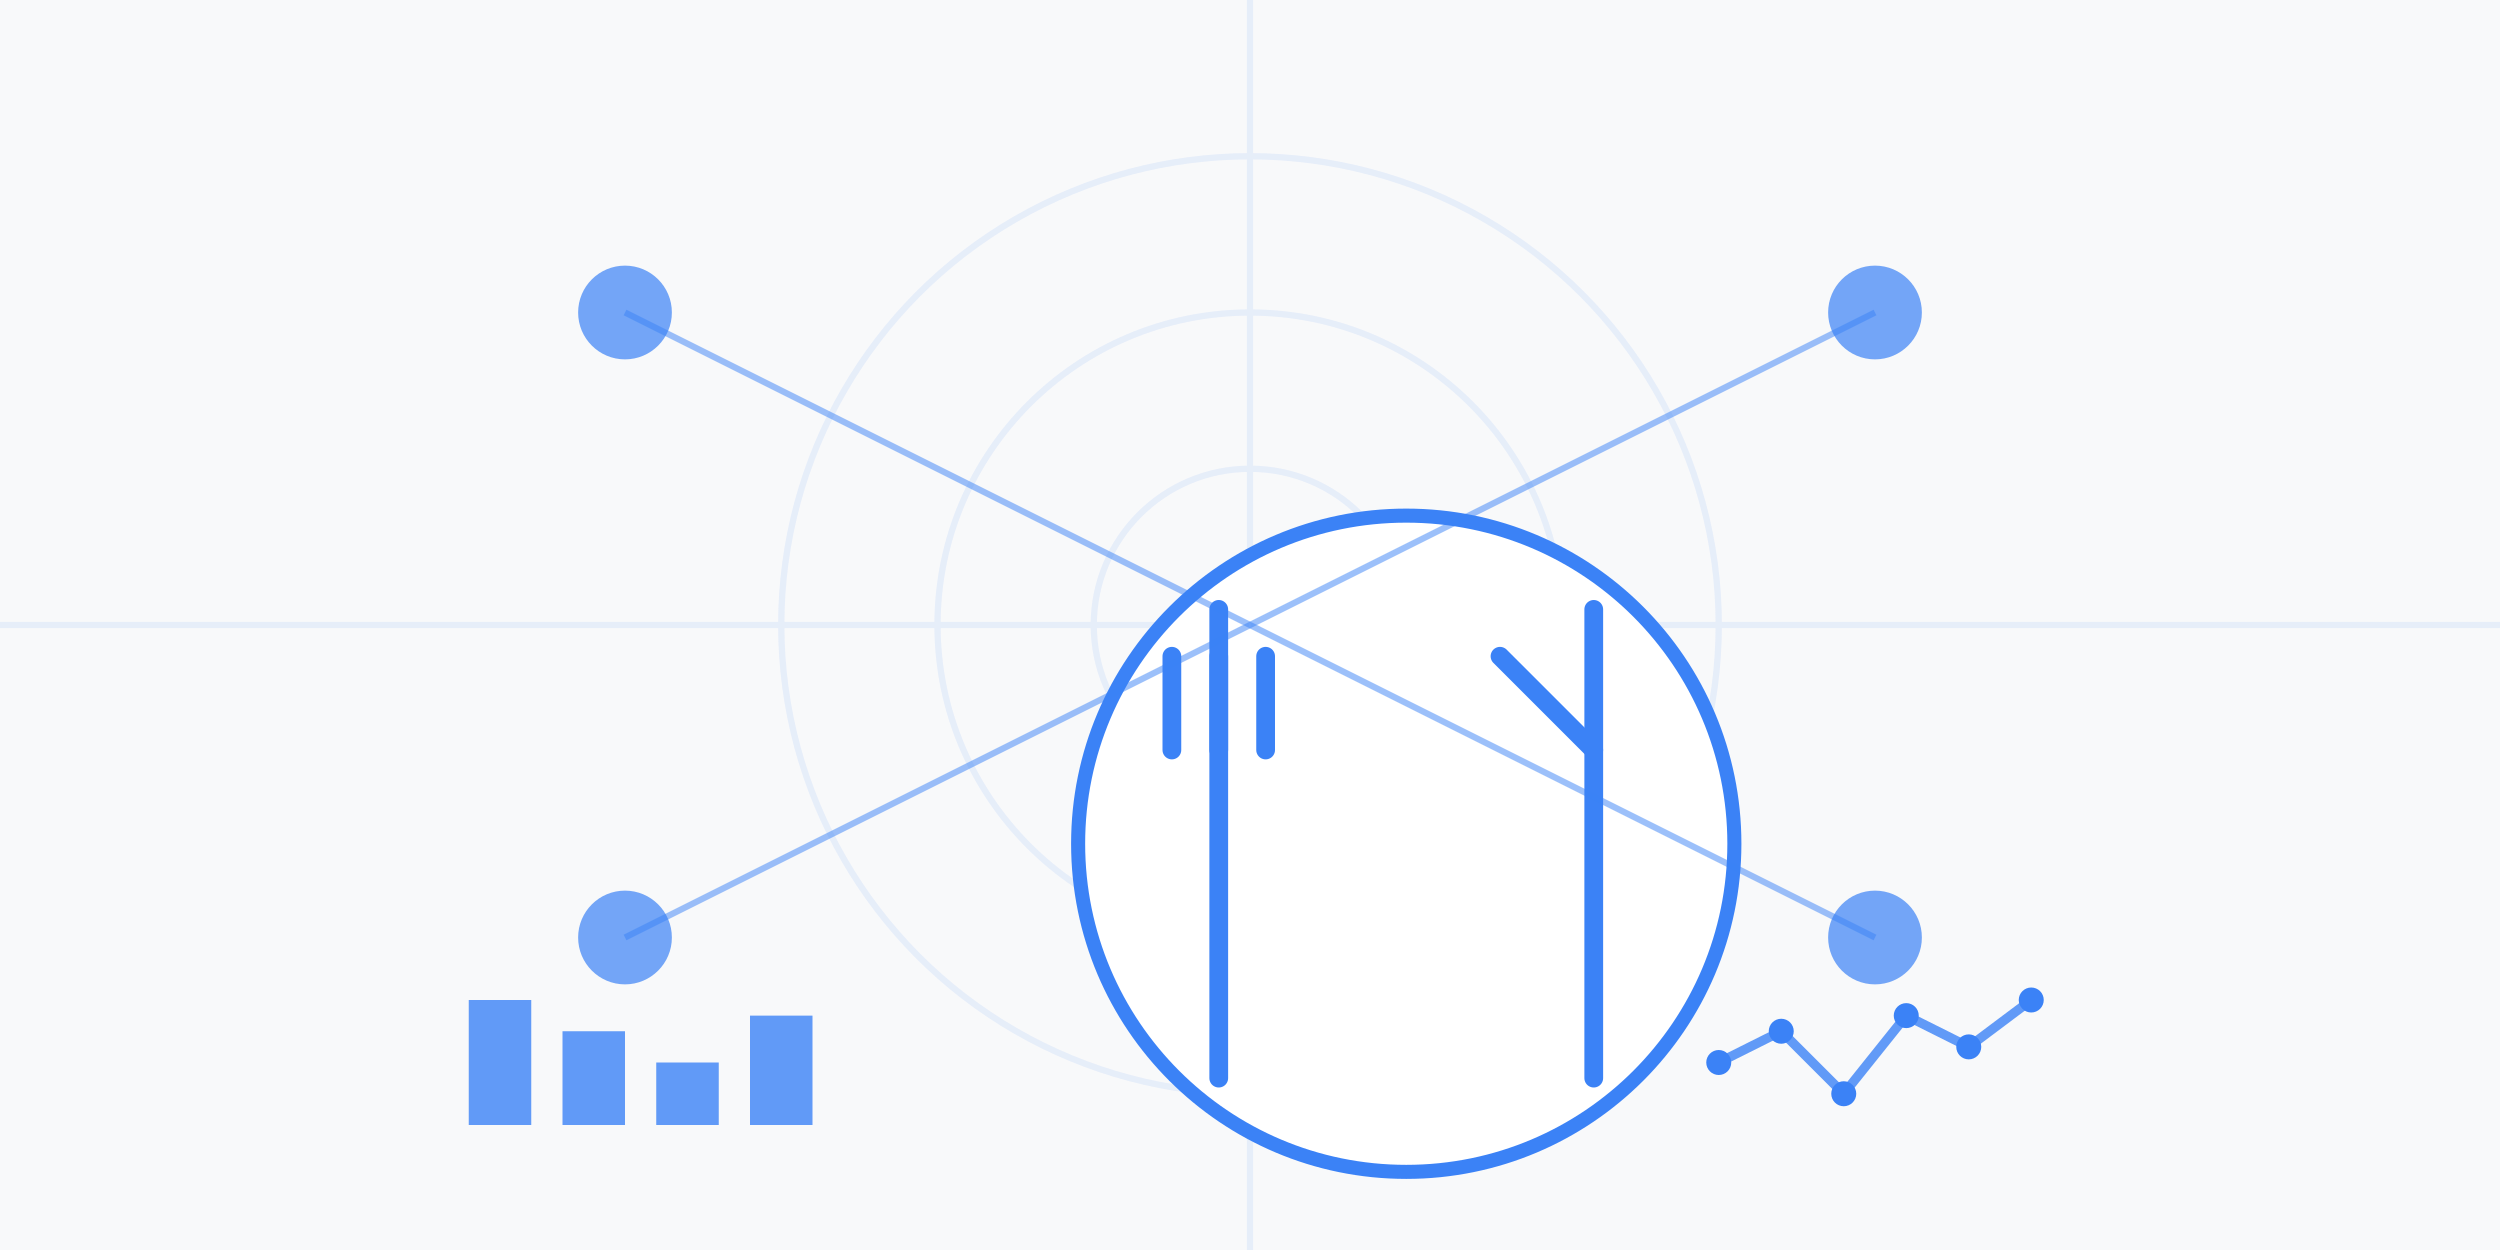 <?xml version="1.0" encoding="UTF-8"?>
<svg width="800" height="400" viewBox="0 0 800 400" xmlns="http://www.w3.org/2000/svg">
  <!-- Background -->
  <rect width="800" height="400" fill="#f8f9fa" />
  
  <!-- Abstract tech pattern -->
  <g opacity="0.1">
    <path d="M0 200 L800 200" stroke="#3B82F6" stroke-width="2" />
    <path d="M400 0 L400 400" stroke="#3B82F6" stroke-width="2" />
    <circle cx="400" cy="200" r="150" fill="none" stroke="#3B82F6" stroke-width="2" />
    <circle cx="400" cy="200" r="100" fill="none" stroke="#3B82F6" stroke-width="2" />
    <circle cx="400" cy="200" r="50" fill="none" stroke="#3B82F6" stroke-width="2" />
  </g>
  
  <!-- Restaurant icon -->
  <g transform="translate(300, 120) scale(1.5)">
    <!-- Plate -->
    <circle cx="100" cy="100" r="70" fill="white" stroke="#3B82F6" stroke-width="3" />
    
    <!-- Fork -->
    <path d="M60 50 L60 150" stroke="#3B82F6" stroke-width="4" stroke-linecap="round" />
    <path d="M50 60 L50 80" stroke="#3B82F6" stroke-width="4" stroke-linecap="round" />
    <path d="M60 60 L60 80" stroke="#3B82F6" stroke-width="4" stroke-linecap="round" />
    <path d="M70 60 L70 80" stroke="#3B82F6" stroke-width="4" stroke-linecap="round" />
    
    <!-- Knife -->
    <path d="M140 50 L140 150" stroke="#3B82F6" stroke-width="4" stroke-linecap="round" />
    <path d="M120 60 L140 80" stroke="#3B82F6" stroke-width="4" stroke-linecap="round" />
  </g>
  
  <!-- AI nodes and connections -->
  <g>
    <!-- Nodes -->
    <circle cx="200" cy="100" r="15" fill="#3B82F6" opacity="0.7" />
    <circle cx="600" cy="100" r="15" fill="#3B82F6" opacity="0.7" />
    <circle cx="200" cy="300" r="15" fill="#3B82F6" opacity="0.7" />
    <circle cx="600" cy="300" r="15" fill="#3B82F6" opacity="0.7" />
    
    <!-- Connections -->
    <path d="M200 100 L400 200" stroke="#3B82F6" stroke-width="2" opacity="0.5" />
    <path d="M600 100 L400 200" stroke="#3B82F6" stroke-width="2" opacity="0.5" />
    <path d="M200 300 L400 200" stroke="#3B82F6" stroke-width="2" opacity="0.5" />
    <path d="M600 300 L400 200" stroke="#3B82F6" stroke-width="2" opacity="0.5" />
  </g>
  
  <!-- Data visualization elements -->
  <g transform="translate(150, 320)">
    <rect x="0" y="0" width="20" height="40" fill="#3B82F6" opacity="0.8" />
    <rect x="30" y="10" width="20" height="30" fill="#3B82F6" opacity="0.8" />
    <rect x="60" y="20" width="20" height="20" fill="#3B82F6" opacity="0.8" />
    <rect x="90" y="5" width="20" height="35" fill="#3B82F6" opacity="0.8" />
  </g>
  
  <g transform="translate(550, 320)">
    <path d="M0 20 L20 10 L40 30 L60 5 L80 15 L100 0" fill="none" stroke="#3B82F6" stroke-width="3" opacity="0.8" />
    <circle cx="0" cy="20" r="4" fill="#3B82F6" />
    <circle cx="20" cy="10" r="4" fill="#3B82F6" />
    <circle cx="40" cy="30" r="4" fill="#3B82F6" />
    <circle cx="60" cy="5" r="4" fill="#3B82F6" />
    <circle cx="80" cy="15" r="4" fill="#3B82F6" />
    <circle cx="100" cy="0" r="4" fill="#3B82F6" />
  </g>
</svg>
